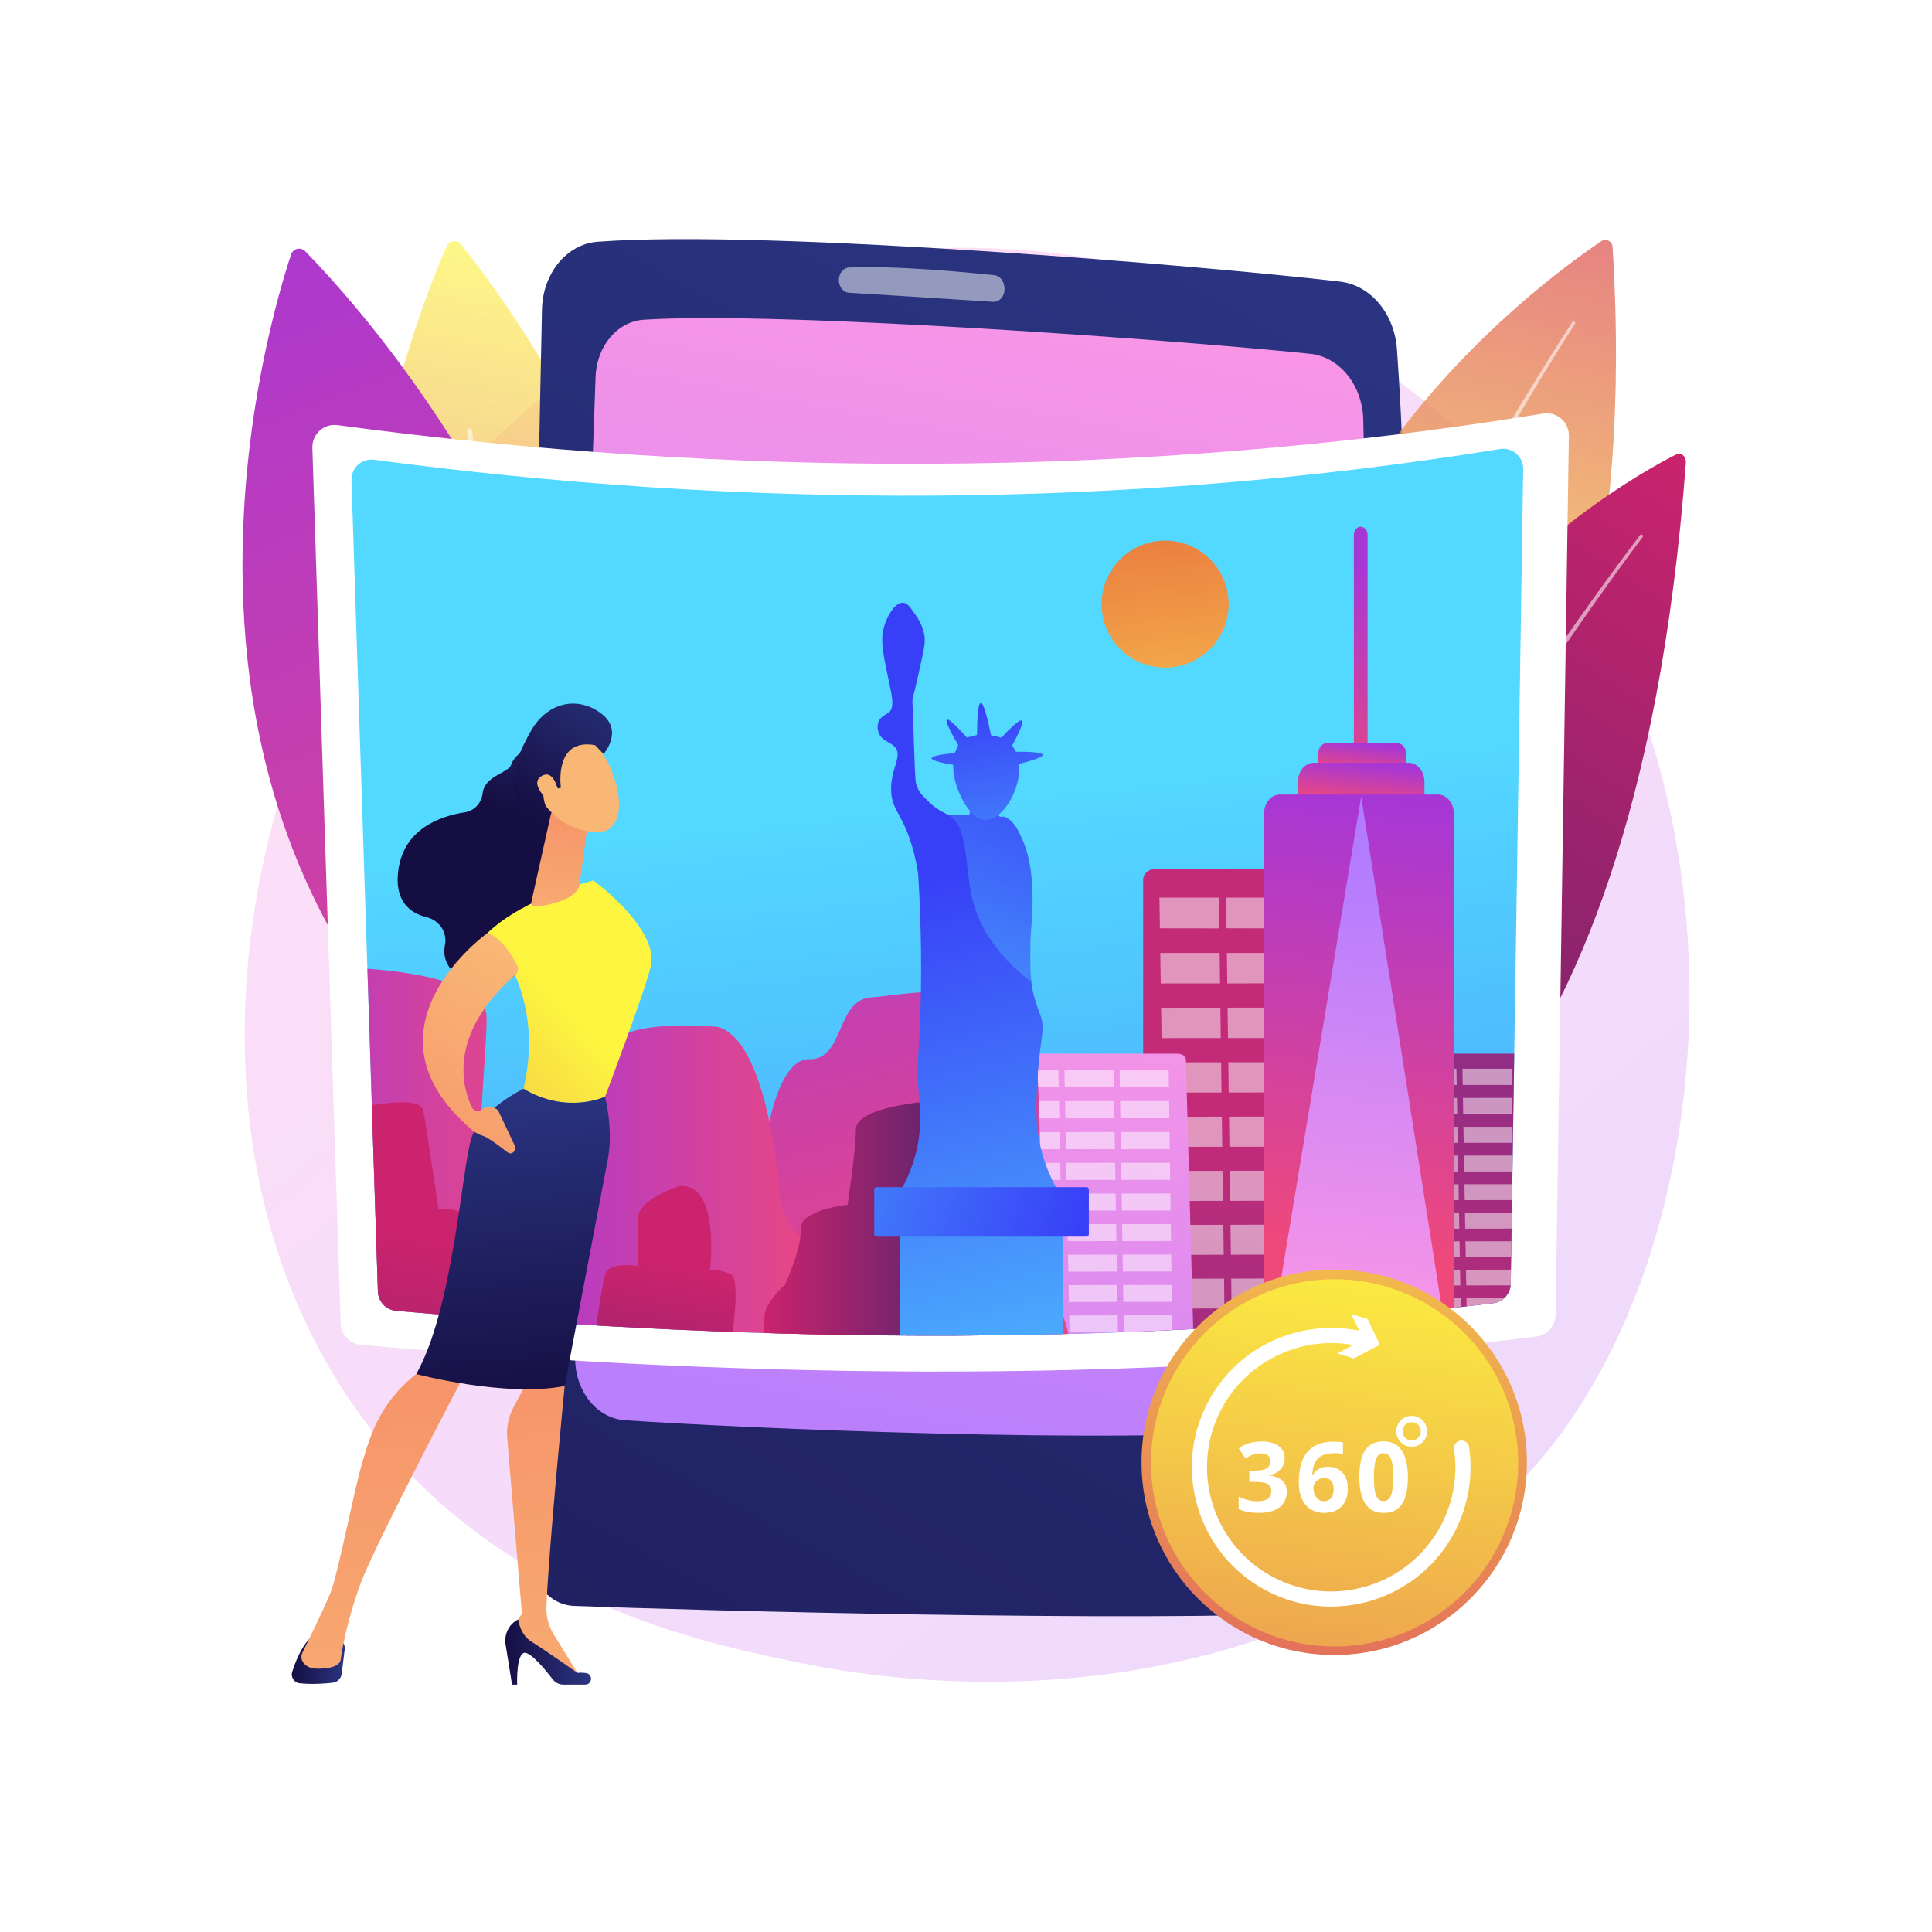 <?xml version="1.0" encoding="utf-8"?>
<!-- Generator: Adobe Illustrator 27.5.0, SVG Export Plug-In . SVG Version: 6.00 Build 0)  -->
<svg version="1.1" xmlns="http://www.w3.org/2000/svg" xmlns:xlink="http://www.w3.org/1999/xlink" x="0px" y="0px"
	 viewBox="0 0 3710 3710" style="enable-background:new 0 0 3710 3710;" xml:space="preserve">
<g id="Background">
	<g>
		<g>
			<rect style="fill:#FFFFFF00;" width="3710" height="3710"/>
		</g>
	</g>
</g>
<g id="Illustration">
	<g>
		<linearGradient id="SVGID_1_" gradientUnits="userSpaceOnUse" x1="3592.497" y1="4053.307" x2="1130.362" y2="995.489">
			<stop  offset="0" style="stop-color:#B37CFF"/>
			<stop  offset="1" style="stop-color:#F895E7"/>
		</linearGradient>
		<path style="opacity:0.3;fill:url(#SVGID_1_);" d="M2922.75,2842.138c-56.971,59.25-110.876,97.46-153.466,127.648
			c-500.633,354.859-1093.013,251.419-1218.911,226.158c-185.911-37.302-545.274-109.407-805.086-411.24
			c-393.075-456.649-331.867-1176.088-26.972-1650.999c55.77-86.869,350.364-569.014,949.126-646.335
			c362.364-46.794,784.764,47.584,1090.654,300.755C3400.185,1319.554,3354.475,2393.136,2922.75,2842.138z"/>
		<g style="opacity:0.62;">
			
				<linearGradient id="SVGID_00000119103322403487806690000002510535290816458640_" gradientUnits="userSpaceOnUse" x1="1343.979" y1="536.341" x2="1078.2" y2="1940.453">
				<stop  offset="0" style="stop-color:#FDF53F"/>
				<stop  offset="1" style="stop-color:#D93C65"/>
			</linearGradient>
			<path style="fill:url(#SVGID_00000119103322403487806690000002510535290816458640_);" d="M1522.059,2481.857
				c0,0-21.251-1234.7-636.1-2012.057c-8.016-10.135-23.026-8.291-28.264,3.556C774.958,660.483,300.973,1866.244,1522.059,2481.857
				z"/>
			<path style="opacity:0.56;fill:#FFFFFF;" d="M906.577,827.415c7.393,71.401,17.505,142.805,30.117,213.561
				c12.18,70.86,26.399,141.321,42.369,211.313c16.221,69.931,33.794,139.507,53.831,208.307
				c19.71,68.889,41.241,137.217,65.411,204.494c23.868,67.378,49.461,134.121,78.017,199.438
				c3.506,8.196,6.904,16.446,10.498,24.597l11.074,24.308c7.477,16.156,14.557,32.531,22.359,48.514l23.419,47.953l5.824,12.01
				l6.159,11.814l12.317,23.634c15.971,31.805,33.979,62.338,51.087,93.471c8.803,15.4,18.139,30.447,27.187,45.697l13.676,22.81
				c4.626,7.556,9.592,14.864,14.302,22.363l28.626,44.762l30.142,43.632l15.103,21.82l15.864,21.186l31.523,42.629l0.083,0.113
				c1.635,2.21,1.3,5.392-0.747,7.106c-1.955,1.636-4.776,1.33-6.448-0.625c-91.707-107.738-173.328-225.884-241.751-352.13
				l-12.947-23.603l-6.473-11.804l-6.138-11.996l-24.375-48.101c-8.09-16.056-15.455-32.496-23.218-48.729l-11.505-24.426
				c-3.737-8.19-7.277-16.477-10.926-24.713c-29.543-65.727-55.406-133.191-79.893-201.119
				c-48.301-136.174-86.72-276.049-116.303-417.735c-14.796-70.851-27.076-142.234-37.067-213.919
				c-4.903-35.858-9.076-71.813-12.696-107.815c-3.646-36.025-6.586-72.02-7.964-108.34c-0.107-2.795,1.929-5.122,4.547-5.195
				c2.5-0.071,4.627,1.941,4.904,4.56L906.577,827.415z"/>
		</g>
		<g>
			
				<linearGradient id="SVGID_00000075129699042853629350000000718154337887079347_" gradientUnits="userSpaceOnUse" x1="2594.54" y1="450.716" x2="-318.799" y2="5736.351">
				<stop  offset="0" style="stop-color:#2B3582"/>
				<stop  offset="1" style="stop-color:#150E42"/>
			</linearGradient>
			<path style="fill:url(#SVGID_00000075129699042853629350000000718154337887079347_);" d="M1040.766,593.984
				c-8.928,421.334-37.885,1874.67-24.062,2389.688c1.465,54.56,38.852,98.353,85.491,100.138
				c230.669,8.831,1076.292,31.213,1453.589,12.695c78.585-3.857,141.079-78.323,142.71-170.318
				c7.842-442.243,25.138-1686.104-15.976-2255.917c-4.928-68.271-50.733-122.639-109.009-129.46
				c-251.21-29.399-1100.468-101.263-1426.432-76.516C1088.292,468.756,1042.226,525.088,1040.766,593.984z"/>
			
				<linearGradient id="SVGID_00000093893078075753804620000018260778662412171424_" gradientUnits="userSpaceOnUse" x1="1599.617" y1="3042.604" x2="2054.301" y2="608.696">
				<stop  offset="0" style="stop-color:#B37CFF"/>
				<stop  offset="0.513" style="stop-color:#D689F3"/>
				<stop  offset="1" style="stop-color:#F895E7"/>
			</linearGradient>
			<path style="fill:url(#SVGID_00000093893078075753804620000018260778662412171424_);" d="M1143.691,723.252
				c-12.416,340.079-51.58,1471.44-39.15,1889.792c1.817,61.149,43.013,110.591,95.225,114.167
				c214.973,14.717,948.407,47.166,1263.72,17.629c56.776-5.318,101.331-59.035,104.395-125.573
				c15.979-346.95,61.857-1400.406,49.943-1814.072c-1.902-65.991-45.597-119.884-101.813-125.788
				c-232.566-24.429-1011.924-82.551-1279.866-65.449C1185.846,617.169,1145.84,664.376,1143.691,723.252z"/>
			<path style="opacity:0.5;fill:#FFFFFF;" d="M1610.843,537.915L1610.843,537.915c0,12.928,8.612,23.591,19.648,24.266
				c54.483,3.338,207.962,12.782,276.555,17.438c13.524,0.919,24.14-13.303,21.573-28.864l-0.437-2.656
				c-1.751-10.618-9.279-18.61-18.483-19.596c-46.365-4.971-186.268-18.752-278.963-14.881
				C1619.602,514.087,1610.843,524.88,1610.843,537.915z"/>
		</g>
		<g>
			
				<linearGradient id="SVGID_00000083806794145391205090000004401639670166071487_" gradientUnits="userSpaceOnUse" x1="390.889" y1="307.287" x2="1367.133" y2="2848.196">
				<stop  offset="0" style="stop-color:#A737D5"/>
				<stop  offset="0.388" style="stop-color:#C33EB2"/>
				<stop  offset="1" style="stop-color:#EF497A"/>
			</linearGradient>
			<path style="fill:url(#SVGID_00000083806794145391205090000004401639670166071487_);" d="M1416.996,2422.782
				c0,0-142.286-1226.659-830.435-1939.942c-8.972-9.3-23.729-5.992-27.779,6.312
				C494.803,683.493,141.403,1929.94,1416.996,2422.782z"/>
			<path style="opacity:0.56;fill:#FFFFFF;" d="M642.165,836.706c14.363,70.331,31.432,140.398,50.924,209.576
				c19.073,69.323,40.137,138.049,62.896,206.136c23.004,68.002,47.318,135.519,74.009,202.021
				c26.373,66.623,54.505,132.508,85.158,197.09c30.363,64.711,62.381,128.621,97.207,190.821
				c4.294,7.812,8.484,15.689,12.861,23.448l13.405,23.105c9.026,15.344,17.678,30.946,27.01,46.086l28.011,45.424l6.974,11.38
				l7.288,11.153l14.577,22.312c19.014,30.085,39.931,58.703,60.011,88.008c10.272,14.462,21.038,28.52,31.539,42.809l15.848,21.359
				c5.345,7.066,11.004,13.851,16.427,20.851l32.88,41.738l34.278,40.464l17.171,20.233l17.866,19.527l35.553,39.331l0.094,0.104
				c1.844,2.04,1.823,5.239-0.046,7.145c-1.785,1.82-4.623,1.792-6.479,0.01c-101.835-98.22-194.653-207.789-275.133-326.713
				l-15.2-22.219l-7.6-11.112l-7.285-11.336l-28.977-45.478c-9.626-15.185-18.569-30.823-27.887-46.216l-13.846-23.179
				c-4.522-7.784-8.859-15.684-13.298-23.522c-35.849-62.511-68.206-127.113-99.24-192.311
				c-61.428-130.779-113.385-266.209-156.726-404.309c-21.676-69.057-40.9-138.891-57.876-209.25
				c-8.398-35.204-16.078-70.576-23.213-106.049c-7.162-35.493-13.62-71.026-18.555-107.036c-0.381-2.771,1.417-5.286,4.016-5.616
				c2.481-0.315,4.795,1.477,5.328,4.056L642.165,836.706z"/>
		</g>
		<g style="opacity:0.77;">
			
				<linearGradient id="SVGID_00000026886463247433672400000010076577762229623169_" gradientUnits="userSpaceOnUse" x1="2600.346" y1="2094.886" x2="3162.385" y2="666.847" gradientTransform="matrix(0.986 -0.168 0.168 0.986 -238.331 19.873)">
				<stop  offset="0" style="stop-color:#FDF53F"/>
				<stop  offset="1" style="stop-color:#D93C65"/>
			</linearGradient>
			<path style="fill:url(#SVGID_00000026886463247433672400000010076577762229623169_);" d="M3074.94,463.179
				c-136.6,91.874-909.702,658.992-507.84,1480.05c0,0,605.072-242.335,529.527-1469.391
				C3095.966,463.104,3083.865,457.177,3074.94,463.179z"/>
			<path style="opacity:0.56;fill:#FFFFFF;" d="M3024.325,622.069c-28.411,44.14-55.946,88.925-83.073,133.91
				c-27.109,45.005-53.698,90.324-79.754,135.944c-52.11,91.235-102.184,183.636-149.356,277.475
				c-47.092,93.86-91.474,189.125-130.506,286.501c-19.669,48.623-37.568,97.935-53.538,147.802
				c-15.894,49.875-29.822,100.402-39.641,151.658l-0.007,0.031c-0.751,3.918-4.535,6.486-8.453,5.736
				c-3.918-0.751-6.486-4.536-5.735-8.454l0.008-0.047c10.314-51.971,24.724-102.885,41.07-153.042
				c16.424-50.141,34.753-99.61,54.833-148.316c39.854-97.555,84.986-192.77,132.796-286.516
				c47.89-93.72,98.647-185.92,151.423-276.92c26.387-45.502,53.305-90.692,80.74-135.565c27.46-44.867,55.29-89.471,84.075-133.549
				c0.924-1.415,2.819-1.812,4.234-0.888c1.409,0.919,1.809,2.803,0.9,4.217L3024.325,622.069z"/>
		</g>
		<g>
			
				<linearGradient id="SVGID_00000009566285887849813190000018024094702674573730_" gradientUnits="userSpaceOnUse" x1="4101.946" y1="622.283" x2="2801.339" y2="2260.086" gradientTransform="matrix(0.779 -0.161 0.178 0.984 -137.217 864.701)">
				<stop  offset="0" style="stop-color:#CB236D"/>
				<stop  offset="0.867" style="stop-color:#5D246D"/>
				<stop  offset="1" style="stop-color:#4C246D"/>
			</linearGradient>
			<path style="fill:url(#SVGID_00000009566285887849813190000018024094702674573730_);" d="M3219.801,872.144
				c-132.145,66.963-886.44,496.896-646.093,1479.288c0,0,562.948-118.709,663.639-1462.637
				C3238.228,877.039,3228.434,867.77,3219.801,872.144z"/>
			<path style="opacity:0.56;fill:#FFFFFF;" d="M3154.274,1031.321c-31.789,42.173-62.711,85.086-93.235,128.23
				c-30.508,43.167-60.499,86.699-89.96,130.583c-58.857,87.806-115.887,176.847-169.932,267.653
				c-13.612,22.641-26.8,45.528-40.061,68.371c-12.988,22.997-26.162,45.89-38.726,69.115
				c-12.829,23.085-25.074,46.475-37.444,69.798c-11.99,23.514-24.223,46.91-35.643,70.7c-11.78,23.617-22.724,47.621-33.862,71.53
				l-15.949,36.195l-3.978,9.05l-3.773,9.137l-7.544,18.269c-19.914,48.786-38.066,98.291-52.895,148.729l-0.011,0.039
				c-1.126,3.828-5.141,6.017-8.969,4.892c-3.826-1.125-6.017-5.14-4.892-8.967l0.015-0.046
				c15.348-50.971,33.99-100.774,54.363-149.767l7.717-18.342l3.857-9.171l4.062-9.078l16.279-36.296
				c11.352-23.956,22.51-48.009,34.494-71.646c11.628-23.818,24.056-47.217,36.246-70.736c12.564-23.32,25.003-46.707,38.019-69.77
				c12.755-23.21,26.111-46.075,39.282-69.042c13.442-22.811,26.812-45.662,40.599-68.258
				c54.751-90.635,112.448-179.429,171.954-266.954c29.784-43.744,60.094-87.125,90.917-130.139
				c30.852-43.002,62.055-85.714,94.214-127.801c1.025-1.344,2.947-1.6,4.289-0.575c1.337,1.022,1.598,2.93,0.586,4.272
				L3154.274,1031.321z"/>
		</g>
		<g>
			<path style="fill:#FFFFFF;" d="M654.167,2541.28L599.834,860.033c-0.851-26.339,22.139-47.167,48.256-43.657
				c744.306,100.023,1534.783,105.24,2315.103-22.189c26.207-4.28,49.897,16.189,49.495,42.739l-25.574,1688.073
				c-0.322,21.266-16.249,39.097-37.358,41.696c-716.338,88.179-1472.092,85.323-2256.742,15.722
				C671.536,2580.511,654.864,2562.831,654.167,2541.28z"/>
			<g>
				<defs>
					<path id="SVGID_00000024709469803717170080000001671114377920661401_" d="M725.7,2480.136L674.962,922.172
						c-0.771-23.685,19.89-42.433,43.379-39.295c695.063,92.839,1433.357,97.704,2162.109-20.584
						c23.565-3.825,44.849,14.595,44.484,38.466l-23.882,1564.281c-0.292,19.145-14.64,35.192-33.646,37.516
						c-668.68,81.786-1374.204,79.129-2106.729,14.584C741.346,2515.437,726.332,2499.532,725.7,2480.136z"/>
				</defs>
				<clipPath id="SVGID_00000002348477392803757940000004451420422061594242_">
					<use xlink:href="#SVGID_00000024709469803717170080000001671114377920661401_"  style="overflow:visible;"/>
				</clipPath>
				
					<linearGradient id="SVGID_00000147197967259436680900000009123958262449553803_" gradientUnits="userSpaceOnUse" x1="1877.433" y1="1539.061" x2="2221.658" y2="4732.727">
					<stop  offset="0" style="stop-color:#53D8FF"/>
					<stop  offset="1" style="stop-color:#3840F7"/>
				</linearGradient>
				
					<path style="clip-path:url(#SVGID_00000002348477392803757940000004451420422061594242_);fill:url(#SVGID_00000147197967259436680900000009123958262449553803_);" d="
					M2949.043,2604.969l-2256.332,18.938c-21.16,0.177-136.508-1789.939-136.508-1789.939
					c-1.486-27.096,2549.115-56.731,2547.36-29.475C3103.564,804.492,2970.375,2604.789,2949.043,2604.969z"/>
				<g style="clip-path:url(#SVGID_00000002348477392803757940000004451420422061594242_);">
					<g>
						
							<linearGradient id="SVGID_00000093885132438727591520000006316862840746769842_" gradientUnits="userSpaceOnUse" x1="2424.781" y1="2169.446" x2="2367.788" y2="3480.243">
							<stop  offset="0" style="stop-color:#C32B78"/>
							<stop  offset="1" style="stop-color:#593092"/>
						</linearGradient>
						<path style="fill:url(#SVGID_00000093885132438727591520000006316862840746769842_);" d="M2636.253,1688.365
							c-0.199-10.663-8.84-19.438-19.433-19.438h-400.358c-10.734,0-21.276,9.232-21.276,20.041v966.052
							c0,5.2,2.975,10.186,6.631,13.858c3.657,3.671,9.073,5.726,14.238,5.713l418.596-1.151c5.209-0.014,10.308-2.133,13.952-5.882
							c3.643-3.749,5.698-8.93,5.6-14.174L2636.253,1688.365z"/>
						<g style="opacity:0.5;">
							<g>
								<polygon style="fill:#FFFFFF;" points="2341.41,1782.764 2227.357,1782.61 2226.452,1723.745 2340.616,1723.745 								"/>
								<polygon style="fill:#FFFFFF;" points="2469.251,1782.735 2355.313,1782.58 2354.532,1723.745 2468.581,1723.745 								
									"/>
								<polygon style="fill:#FFFFFF;" points="2596.963,1782.705 2483.139,1782.551 2482.483,1723.745 2596.417,1723.745 								
									"/>
							</g>
							<g>
								<polygon style="fill:#FFFFFF;" points="2342.836,1888.424 2228.981,1888.497 2228.08,1830.017 2342.044,1829.97 								"/>
								<polygon style="fill:#FFFFFF;" points="2470.454,1888.341 2356.713,1888.415 2355.936,1829.964 2469.786,1829.916 								
									"/>
								<g>
									<polygon style="fill:#FFFFFF;" points="2597.944,1888.259 2484.318,1888.332 2483.663,1829.911 2597.399,1829.863 
																			"/>
								</g>
							</g>
							<g>
								<polygon style="fill:#FFFFFF;" points="2344.256,1993.357 2230.6,1993.477 2229.701,1935.2 2343.468,1935.106 								"/>
								<polygon style="fill:#FFFFFF;" points="2471.652,1993.222 2358.11,1993.342 2357.335,1935.094 2470.987,1935 								"/>
								<polygon style="fill:#FFFFFF;" points="2598.92,1993.087 2485.492,1993.208 2484.84,1934.989 2598.378,1934.894 								"/>
							</g>
							<g>
								<polygon style="fill:#FFFFFF;" points="2345.671,2097.927 2232.213,2098.094 2231.317,2040.018 2344.885,2039.877 								
									"/>
								<polygon style="fill:#FFFFFF;" points="2472.847,2097.74 2359.501,2097.907 2358.729,2039.86 2472.184,2039.72 								"/>
								<polygon style="fill:#FFFFFF;" points="2599.894,2097.554 2486.662,2097.72 2486.013,2039.703 2599.354,2039.562 								
									"/>
							</g>
							<g>
								<polygon style="fill:#FFFFFF;" points="2347.082,2202.136 2233.82,2202.349 2232.928,2144.474 2346.299,2144.287 								
									"/>
								<polygon style="fill:#FFFFFF;" points="2474.037,2201.897 2360.888,2202.11 2360.118,2144.264 2473.376,2144.077 								
									"/>
								<polygon style="fill:#FFFFFF;" points="2600.865,2201.659 2487.828,2201.872 2487.181,2144.054 2600.326,2143.867 								
									"/>
							</g>
							<g>
								<polygon style="fill:#FFFFFF;" points="2348.488,2305.986 2235.422,2306.244 2234.533,2248.569 2347.708,2248.336 								
									"/>
								<polygon style="fill:#FFFFFF;" points="2475.223,2305.696 2362.27,2305.954 2361.502,2248.307 2474.564,2248.074 								
									"/>
								<polygon style="fill:#FFFFFF;" points="2601.832,2305.406 2488.991,2305.664 2488.346,2248.046 2601.295,2247.813 								
									"/>
							</g>
							<g>
								<polygon style="fill:#FFFFFF;" points="2349.889,2409.477 2237.018,2409.781 2236.132,2352.305 2349.111,2352.026 								
									"/>
								<polygon style="fill:#FFFFFF;" points="2476.405,2409.136 2363.646,2409.44 2362.882,2351.992 2475.749,2351.713 								
									"/>
								<polygon style="fill:#FFFFFF;" points="2602.795,2408.796 2490.149,2409.099 2489.506,2351.679 2602.26,2351.401 								
									"/>
							</g>
							<g>
								<polygon style="fill:#FFFFFF;" points="2351.285,2512.613 2238.609,2512.962 2237.726,2455.683 2350.51,2455.359 								
									"/>
								<polygon style="fill:#FFFFFF;" points="2477.583,2512.222 2365.019,2512.57 2364.257,2455.32 2476.929,2454.996 								"/>
								<polygon style="fill:#FFFFFF;" points="2603.756,2511.831 2491.303,2512.179 2490.663,2454.956 2603.222,2454.633 								
									"/>
							</g>
							<g>
								<polygon style="fill:#FFFFFF;" points="2352.677,2615.395 2240.194,2615.789 2239.314,2558.707 2351.904,2558.337 								
									"/>
								<polygon style="fill:#FFFFFF;" points="2478.757,2614.953 2366.386,2615.347 2365.627,2558.292 2478.105,2557.924 								
									"/>
								<polygon style="fill:#FFFFFF;" points="2604.713,2614.512 2492.454,2614.905 2491.815,2557.879 2604.181,2557.51 								
									"/>
							</g>
						</g>
					</g>
					<g>
						
							<linearGradient id="SVGID_00000098933533114498688640000000745667146394043276_" gradientUnits="userSpaceOnUse" x1="1948.258" y1="3523.055" x2="2152.95" y2="1905.251">
							<stop  offset="0" style="stop-color:#B37CFF"/>
							<stop  offset="0.817" style="stop-color:#EB90EB"/>
							<stop  offset="1" style="stop-color:#F895E7"/>
						</linearGradient>
						<path style="fill:url(#SVGID_00000098933533114498688640000000745667146394043276_);" d="M2277.186,2034.373
							c-0.165-6.027-7.318-10.986-16.085-10.986h-331.397c-8.885,0-17.611,5.218-17.611,11.327v546.02
							c0,2.939,2.463,5.757,5.489,7.832c3.027,2.075,7.511,3.237,11.785,3.229l346.494-0.65c4.312-0.008,8.533-1.206,11.549-3.324
							c3.016-2.119,4.716-5.047,4.635-8.011L2277.186,2034.373z"/>
						<g style="opacity:0.5;">
							<g>
								<polygon style="fill:#FFFFFF;" points="2033.129,2087.729 1938.721,2087.642 1937.972,2054.371 2032.472,2054.371 								
									"/>
								<polygon style="fill:#FFFFFF;" points="2138.949,2087.712 2044.636,2087.625 2043.99,2054.371 2138.395,2054.371 								
									"/>
								<polygon style="fill:#FFFFFF;" points="2244.663,2087.695 2150.445,2087.608 2149.902,2054.371 2244.211,2054.371 								
									"/>
							</g>
							<g>
								<polygon style="fill:#FFFFFF;" points="2034.309,2147.448 1940.066,2147.49 1939.319,2114.436 2033.654,2114.41 								"/>
								<polygon style="fill:#FFFFFF;" points="2139.945,2147.402 2045.796,2147.443 2045.152,2114.406 2139.392,2114.38 								
									"/>
								<polygon style="fill:#FFFFFF;" points="2245.475,2147.356 2151.421,2147.397 2150.879,2114.376 2245.024,2114.35 								
									"/>
							</g>
							<g>
								<polygon style="fill:#FFFFFF;" points="2035.485,2206.758 1941.405,2206.826 1940.662,2173.887 2034.832,2173.833 								
									"/>
								<polygon style="fill:#FFFFFF;" points="2140.937,2206.682 2046.952,2206.749 2046.31,2173.827 2140.386,2173.774 								
									"/>
								<polygon style="fill:#FFFFFF;" points="2246.283,2206.605 2152.393,2206.673 2151.853,2173.767 2245.835,2173.714 								
									"/>
							</g>
							<g>
								<polygon style="fill:#FFFFFF;" points="2036.656,2265.862 1942.74,2265.956 1941.999,2233.131 2036.005,2233.051 								
									"/>
								<polygon style="fill:#FFFFFF;" points="2141.926,2265.756 2048.103,2265.85 2047.464,2233.042 2141.377,2232.962 								
									"/>
								<polygon style="fill:#FFFFFF;" points="2247.09,2265.651 2153.361,2265.745 2152.823,2232.952 2246.642,2232.873 								
									"/>
							</g>
							<g>
								<polygon style="fill:#FFFFFF;" points="2037.824,2324.761 1944.071,2324.882 1943.332,2292.17 2037.175,2292.064 								
									"/>
								<polygon style="fill:#FFFFFF;" points="2142.911,2324.626 2049.251,2324.747 2048.614,2292.052 2142.364,2291.946 								
									"/>
								<polygon style="fill:#FFFFFF;" points="2247.893,2324.492 2154.327,2324.612 2153.791,2291.933 2247.447,2291.827 								
									"/>
							</g>
							<g>
								<polygon style="fill:#FFFFFF;" points="2038.987,2383.458 1945.397,2383.604 1944.661,2351.006 2038.342,2350.874 								
									"/>
								<polygon style="fill:#FFFFFF;" points="2143.893,2383.294 2050.396,2383.44 2049.76,2350.857 2143.348,2350.726 								"/>
								<polygon style="fill:#FFFFFF;" points="2248.693,2383.13 2155.289,2383.276 2154.755,2350.71 2248.249,2350.578 								"/>
							</g>
							<g>
								<polygon style="fill:#FFFFFF;" points="2040.147,2441.952 1946.718,2442.124 1945.984,2409.638 2039.503,2409.48 								
									"/>
								<polygon style="fill:#FFFFFF;" points="2144.871,2441.76 2051.535,2441.931 2050.902,2409.461 2144.328,2409.304 								
									"/>
								<polygon style="fill:#FFFFFF;" points="2249.491,2441.567 2156.248,2441.739 2155.715,2409.284 2249.048,2409.127 								
									"/>
							</g>
							<g>
								<polygon style="fill:#FFFFFF;" points="2041.302,2500.245 1948.035,2500.443 1947.304,2468.068 2040.661,2467.885 								
									"/>
								<polygon style="fill:#FFFFFF;" points="2145.846,2500.024 2052.671,2500.221 2052.04,2467.863 2145.305,2467.68 								"/>
								<polygon style="fill:#FFFFFF;" points="2250.286,2499.803 2157.203,2500 2156.673,2467.657 2249.844,2467.474 								"/>
							</g>
							<g>
								<polygon style="fill:#FFFFFF;" points="2042.454,2558.339 1949.347,2558.561 1948.619,2526.298 2041.815,2526.089 								
									"/>
								<polygon style="fill:#FFFFFF;" points="2146.818,2558.089 2053.803,2558.311 2053.174,2526.064 2146.278,2525.855 								
									"/>
								<polygon style="fill:#FFFFFF;" points="2251.078,2557.839 2158.155,2558.062 2157.627,2525.83 2250.638,2525.621 								
									"/>
							</g>
						</g>
					</g>
					<g>
						
							<linearGradient id="SVGID_00000083089248407850209190000005690784495173990576_" gradientUnits="userSpaceOnUse" x1="2703.356" y1="2739.926" x2="2895.442" y2="1221.755">
							<stop  offset="0" style="stop-color:#C32B78"/>
							<stop  offset="1" style="stop-color:#593092"/>
						</linearGradient>
						<path style="fill:url(#SVGID_00000083089248407850209190000005690784495173990576_);" d="M2935.581,2033.622
							c-0.165-5.628-7.318-10.259-16.085-10.259h-331.397c-8.885,0-17.612,4.873-17.612,10.577v509.862
							c0,2.744,2.463,5.376,5.489,7.314c3.027,1.938,7.51,3.022,11.785,3.015l346.494-0.607c4.312-0.007,8.533-1.126,11.549-3.104
							c3.016-1.979,4.716-4.713,4.635-7.48L2935.581,2033.622z"/>
						<g style="opacity:0.5;">
							<g>
								<polygon style="fill:#FFFFFF;" points="2691.524,2083.444 2597.116,2083.363 2596.367,2052.295 2690.867,2052.295 								
									"/>
								<polygon style="fill:#FFFFFF;" points="2797.344,2083.429 2703.031,2083.347 2702.385,2052.295 2796.79,2052.295 								
									"/>
								<polygon style="fill:#FFFFFF;" points="2903.058,2083.413 2808.84,2083.332 2808.297,2052.295 2902.606,2052.295 								
									"/>
							</g>
							<g>
								<polygon style="fill:#FFFFFF;" points="2692.704,2139.209 2598.461,2139.248 2597.714,2108.383 2692.049,2108.358 								
									"/>
								<polygon style="fill:#FFFFFF;" points="2798.34,2139.166 2704.191,2139.205 2703.547,2108.355 2797.787,2108.33 								"/>
								<polygon style="fill:#FFFFFF;" points="2903.87,2139.123 2809.816,2139.161 2809.274,2108.327 2903.42,2108.302 								"/>
							</g>
							<g>
								<polygon style="fill:#FFFFFF;" points="2693.88,2194.591 2599.8,2194.654 2599.057,2163.897 2693.227,2163.847 								"/>
								<polygon style="fill:#FFFFFF;" points="2799.332,2194.52 2705.347,2194.583 2704.705,2163.841 2798.781,2163.792 								
									"/>
								<polygon style="fill:#FFFFFF;" points="2904.679,2194.449 2810.788,2194.512 2810.248,2163.785 2904.23,2163.736 								
									"/>
							</g>
							<g>
								<polygon style="fill:#FFFFFF;" points="2695.051,2249.781 2601.135,2249.869 2600.394,2219.218 2694.401,2219.143 								
									"/>
								<polygon style="fill:#FFFFFF;" points="2800.321,2249.682 2706.498,2249.77 2705.859,2219.135 2799.772,2219.06 								"/>
								<polygon style="fill:#FFFFFF;" points="2905.485,2249.584 2811.757,2249.672 2811.219,2219.051 2905.037,2218.977 								
									"/>
							</g>
							<g>
								<polygon style="fill:#FFFFFF;" points="2696.219,2304.781 2602.466,2304.893 2601.727,2274.347 2695.571,2274.249 								
									"/>
								<polygon style="fill:#FFFFFF;" points="2801.306,2304.654 2707.646,2304.767 2707.009,2274.237 2800.759,2274.138 								
									"/>
								<polygon style="fill:#FFFFFF;" points="2906.288,2304.529 2812.722,2304.641 2812.186,2274.126 2905.842,2274.027 								
									"/>
							</g>
							<g>
								<polygon style="fill:#FFFFFF;" points="2697.382,2359.59 2603.792,2359.727 2603.056,2329.287 2696.737,2329.164 								
									"/>
								<polygon style="fill:#FFFFFF;" points="2802.288,2359.437 2708.791,2359.573 2708.155,2329.148 2801.743,2329.026 								
									"/>
								<polygon style="fill:#FFFFFF;" points="2907.088,2359.284 2813.684,2359.42 2813.15,2329.011 2906.644,2328.888 								"/>
							</g>
							<g>
								<polygon style="fill:#FFFFFF;" points="2698.542,2414.211 2605.113,2414.371 2604.379,2384.036 2697.898,2383.889 								
									"/>
								<polygon style="fill:#FFFFFF;" points="2803.266,2414.031 2709.93,2414.191 2709.297,2383.871 2802.723,2383.724 								
									"/>
								<polygon style="fill:#FFFFFF;" points="2907.886,2413.851 2814.643,2414.011 2814.11,2383.706 2907.443,2383.559 								
									"/>
							</g>
							<g>
								<polygon style="fill:#FFFFFF;" points="2699.698,2468.644 2606.43,2468.828 2605.699,2438.597 2699.056,2438.426 								
									"/>
								<polygon style="fill:#FFFFFF;" points="2804.241,2468.437 2711.066,2468.621 2710.435,2438.405 2803.7,2438.235 								"/>
								<polygon style="fill:#FFFFFF;" points="2908.681,2468.231 2815.598,2468.415 2815.068,2438.214 2908.24,2438.043 								
									"/>
							</g>
							<g>
								<polygon style="fill:#FFFFFF;" points="2700.849,2522.89 2607.742,2523.098 2607.014,2492.971 2700.21,2492.776 								"/>
								<polygon style="fill:#FFFFFF;" points="2805.213,2522.656 2712.198,2522.865 2711.57,2492.752 2804.673,2492.558 								
									"/>
								<polygon style="fill:#FFFFFF;" points="2909.473,2522.424 2816.55,2522.632 2816.022,2492.534 2909.033,2492.339 								
									"/>
							</g>
						</g>
					</g>
				</g>
				<g style="clip-path:url(#SVGID_00000002348477392803757940000004451420422061594242_);">
					
						<linearGradient id="SVGID_00000007396915366004510400000015352044128019149698_" gradientUnits="userSpaceOnUse" x1="2636.689" y1="1086.187" x2="2584.724" y2="1571.185">
						<stop  offset="0" style="stop-color:#A737D5"/>
						<stop  offset="1" style="stop-color:#EF497A"/>
					</linearGradient>
					<path style="fill:url(#SVGID_00000007396915366004510400000015352044128019149698_);" d="M2626.155,1587.315
						c0,8.779-5.893,15.895-13.163,15.895l0,0c-7.27,0-13.163-7.116-13.163-15.895v-559.925c0-8.779,5.893-15.895,13.163-15.895l0,0
						c7.27,0,13.163,7.116,13.163,15.895V1587.315z"/>
					
						<linearGradient id="SVGID_00000088846182530813399280000000840053497556940716_" gradientUnits="userSpaceOnUse" x1="2619.376" y1="1428.942" x2="2613.164" y2="1486.915">
						<stop  offset="0" style="stop-color:#A737D5"/>
						<stop  offset="1" style="stop-color:#EF497A"/>
					</linearGradient>
					<path style="fill:url(#SVGID_00000088846182530813399280000000840053497556940716_);" d="M2683.857,1427.296h-136.365
						c-8.824,0-15.977,8.637-15.977,19.292v35.052h168.318v-35.052C2699.834,1435.933,2692.681,1427.296,2683.857,1427.296z"/>
					
						<linearGradient id="SVGID_00000144331212300494987020000010220883509674098325_" gradientUnits="userSpaceOnUse" x1="2619.385" y1="1467.229" x2="2610.93" y2="1546.135">
						<stop  offset="0" style="stop-color:#A737D5"/>
						<stop  offset="1" style="stop-color:#EF497A"/>
					</linearGradient>
					<path style="fill:url(#SVGID_00000144331212300494987020000010220883509674098325_);" d="M2704.942,1464.793h-182.135
						c-16.815,0-30.446,16.46-30.446,36.764v36.602h243.026v-36.602C2735.387,1481.253,2721.757,1464.793,2704.942,1464.793z"/>
					
						<linearGradient id="SVGID_00000114045023997446321290000000763459268310667933_" gradientUnits="userSpaceOnUse" x1="2663.521" y1="1541.902" x2="2570.572" y2="2409.428">
						<stop  offset="0" style="stop-color:#A737D5"/>
						<stop  offset="0.388" style="stop-color:#C33EB2"/>
						<stop  offset="1" style="stop-color:#EF497A"/>
					</linearGradient>
					<path style="fill:url(#SVGID_00000114045023997446321290000000763459268310667933_);" d="M2761.405,1525.715h-303.684
						c-16.815,0-30.446,16.46-30.446,36.764v967.122c0,11.348,7.619,20.548,17.016,20.548h330.543
						c9.398,0,17.016-9.199,17.016-20.548v-967.122C2791.851,1542.175,2778.22,1525.715,2761.405,1525.715z"/>
					
						<linearGradient id="SVGID_00000033334003748810032630000012723326541125412509_" gradientUnits="userSpaceOnUse" x1="2704.27" y1="1666.216" x2="2613.089" y2="2517.243">
						<stop  offset="0" style="stop-color:#B37CFF"/>
						<stop  offset="1" style="stop-color:#F895E7"/>
					</linearGradient>
					<polygon style="fill:url(#SVGID_00000033334003748810032630000012723326541125412509_);" points="2444.292,2550.149 
						2613.875,1529.813 2774.835,2550.149 					"/>
				</g>
				<g style="clip-path:url(#SVGID_00000002348477392803757940000004451420422061594242_);">
					
						<linearGradient id="SVGID_00000078008891728570389280000017405616248847643539_" gradientUnits="userSpaceOnUse" x1="1460.191" y1="1315.48" x2="1860.238" y2="2782.322">
						<stop  offset="0" style="stop-color:#A737D5"/>
						<stop  offset="0.388" style="stop-color:#C33EB2"/>
						<stop  offset="1" style="stop-color:#EF497A"/>
					</linearGradient>
					<path style="fill:url(#SVGID_00000078008891728570389280000017405616248847643539_);" d="M1464.807,2225.108
						c0,0,20.343-192.602,88.868-191c68.525,1.602,50.858-114.511,119.383-118.793c68.525-4.283,299.528-59.119,316.66,118.078
						s-4.417,448.803,25.563,461.651s38.411,78.88,38.411,78.88h-586.744L1464.807,2225.108z"/>
					
						<linearGradient id="SVGID_00000021824826377044214650000006687060370348749452_" gradientUnits="userSpaceOnUse" x1="450.289" y1="2210.592" x2="1090.213" y2="2210.592">
						<stop  offset="0" style="stop-color:#A737D5"/>
						<stop  offset="0.388" style="stop-color:#C33EB2"/>
						<stop  offset="1" style="stop-color:#EF497A"/>
					</linearGradient>
					<path style="fill:url(#SVGID_00000021824826377044214650000006687060370348749452_);" d="M450.289,2555.726
						c0,0,31.157-376.284,62.315-376.284s88.678-16.777,88.678-16.777s14.38-306.78,69.505-304.383
						c55.124,2.397,263.639,14.38,263.639,95.869c0,81.488-26.364,294.796,0,299.59c26.364,4.793,98.265,21.57,98.265,55.125
						c0,33.554,57.521,232.481,57.521,232.481l-639.923,21.57V2555.726z"/>
					
						<linearGradient id="SVGID_00000115484313133016826710000011576572085476889023_" gradientUnits="userSpaceOnUse" x1="934.426" y1="2271.529" x2="1627.077" y2="2271.529">
						<stop  offset="0" style="stop-color:#A737D5"/>
						<stop  offset="0.388" style="stop-color:#C33EB2"/>
						<stop  offset="1" style="stop-color:#EF497A"/>
					</linearGradient>
					<path style="fill:url(#SVGID_00000115484313133016826710000011576572085476889023_);" d="M1379.017,1972.126
						c0,0-221.097-23.368-213.907,60.517c7.19,83.885-38.647,97.367-67.408,118.937c-28.761,21.571-0.15,186.495-0.15,217.652
						c0,31.157-162.292,34.257-145.73,94.019c16.562,59.763-17.397,110.673-17.397,110.673h692.651
						c0,0-19.174-179.266-64.711-186.456c-45.538-7.19-64.711-82.443-64.711-82.443S1480.877,2002.084,1379.017,1972.126z"/>
					
						<linearGradient id="SVGID_00000063597360955342748600000014929167043485462957_" gradientUnits="userSpaceOnUse" x1="1467.204" y1="2344.919" x2="1872.092" y2="2344.919">
						<stop  offset="0" style="stop-color:#CB236D"/>
						<stop  offset="0.867" style="stop-color:#5D246D"/>
						<stop  offset="1" style="stop-color:#4C246D"/>
					</linearGradient>
					<path style="fill:url(#SVGID_00000063597360955342748600000014929167043485462957_);" d="M1773.876,2115.928
						c0,0-130.321,10.785-130.321,52.728c0,41.943-16.028,145.001-16.028,145.001s-92.498,9.587-90.101,46.736
						s-30.071,106.654-30.071,106.654s-38.404,33.066-39.602,61.827c-1.198,28.761-0.056,45.05-0.056,45.05h403.847
						c0,0,5.992-97.778-21.571-104.968c-27.562-7.19-29.959,6.236-32.356-32.112
						C1815.219,2398.497,1840.385,2113.532,1773.876,2115.928z"/>
					
						<linearGradient id="SVGID_00000088114439540887471130000011900787208848335796_" gradientUnits="userSpaceOnUse" x1="799.761" y1="2380.169" x2="581.099" y2="3415.172">
						<stop  offset="0" style="stop-color:#CB236D"/>
						<stop  offset="0.867" style="stop-color:#5D246D"/>
						<stop  offset="1" style="stop-color:#4C246D"/>
					</linearGradient>
					<path style="fill:url(#SVGID_00000088114439540887471130000011900787208848335796_);" d="M613.266,2569.613
						c0,0-14.979-199.879,14.98-205.871c29.959-5.992,41.643-29.236,42.841-65.187c1.198-35.951,11.235-172.202,47.185-176.996
						c35.951-4.793,90.102-12.402,94.895,12.763c4.793,25.165,28.873,186.734,28.873,186.734s47.99-2.469,52.784,18.486
						c4.794,20.955-5.964,122.763-5.964,122.763s49.147-5.313,59.932,28.241c10.785,33.554,13.196,101.341,13.196,101.341H548.555
						C548.555,2591.888,543.761,2567.815,613.266,2569.613z"/>
					
						<linearGradient id="SVGID_00000178924686190612361290000013800577946970182586_" gradientUnits="userSpaceOnUse" x1="1298.927" y1="2437.353" x2="1161.878" y2="3086.056">
						<stop  offset="0" style="stop-color:#CB236D"/>
						<stop  offset="0.867" style="stop-color:#5D246D"/>
						<stop  offset="1" style="stop-color:#4C246D"/>
					</linearGradient>
					<path style="fill:url(#SVGID_00000178924686190612361290000013800577946970182586_);" d="M1304.719,2277.707
						c0,0-82.687,25.151-80.29,65.303c2.397,40.153-0.051,88.087-0.051,88.087s-55.073-9.587-62.264,15.579
						s-20.372,123.431-20.372,123.431l261.242,14.38c0,0,21.57-128.224,0-137.811c-21.57-9.587-39.546-8.388-39.546-8.388
						S1383.81,2270.517,1304.719,2277.707z"/>
				</g>
				<g style="clip-path:url(#SVGID_00000002348477392803757940000004451420422061594242_);">
					
						<linearGradient id="SVGID_00000004542199573911522880000000390836876370360479_" gradientUnits="userSpaceOnUse" x1="2004.585" y1="2972.142" x2="1692.159" y2="1704.686">
						<stop  offset="0" style="stop-color:#53D8FF"/>
						<stop  offset="1" style="stop-color:#3840F7"/>
					</linearGradient>
					<path style="fill:url(#SVGID_00000004542199573911522880000000390836876370360479_);" d="M2037.959,2671.175h-303.637
						c-3.453,0-6.278-2.825-6.278-6.278v-357.254c0-3.453,2.825-6.278,6.278-6.278h300.994c3.453,0,6.278,2.825,6.278,6.278v359.897
						C2041.593,2669.548,2039.966,2671.175,2037.959,2671.175z"/>
					
						<linearGradient id="SVGID_00000061453114251842398590000014456180795817547424_" gradientUnits="userSpaceOnUse" x1="1884.818" y1="3393.091" x2="1884.818" y2="2527.221">
						<stop  offset="0" style="stop-color:#53D8FF"/>
						<stop  offset="1" style="stop-color:#3840F7"/>
					</linearGradient>
					<path style="fill:url(#SVGID_00000061453114251842398590000014456180795817547424_);" d="M2084.594,2673.893
						c0-37.447-30.638-68.085-68.085-68.085h-275.924c-37.447,0-55.543,30.638-55.543,68.085v17.917h399.552V2673.893z"/>
					
						<linearGradient id="SVGID_00000083771335664327555820000004537195455938155392_" gradientUnits="userSpaceOnUse" x1="1637.643" y1="2378.05" x2="2025.156" y2="1413.218">
						<stop  offset="0" style="stop-color:#53D8FF"/>
						<stop  offset="1" style="stop-color:#3840F7"/>
					</linearGradient>
					<path style="fill:url(#SVGID_00000083771335664327555820000004537195455938155392_);" d="M1963.534,1612.811
						c-6.073-13.318-14.747-36.118-34.49-44.345c-2.327-0.969-7.697,1.464-10.302-1.344c-2.637-2.843-1.287-8.448,0.374-12.926
						c-4.263,2.287-10.326,4.837-17.904,5.93c-17.889,2.581-31.95-4.732-37.041-7.722c-1.07,4.458-2.141,8.916-3.211,13.374
						c-13.93-0.354-27.86-0.708-41.79-1.061c-23.478,154.517,16.323,280.817,94.246,313.775
						c15.253,6.451,37.062,11.482,67.113,7.209c-0.272-3.434-1.764-22.946-1.764-22.946s-1.344-50.168,1.344-78.835
						C1982.795,1755.252,1989.26,1669.225,1963.534,1612.811z"/>
					
						<linearGradient id="SVGID_00000021096535706097490740000003804306467348012187_" gradientUnits="userSpaceOnUse" x1="2068.562" y1="2952.504" x2="1758.787" y2="1695.805">
						<stop  offset="0" style="stop-color:#53D8FF"/>
						<stop  offset="1" style="stop-color:#3840F7"/>
					</linearGradient>
					<path style="fill:url(#SVGID_00000021096535706097490740000003804306467348012187_);" d="M1820.891,1564.799
						c-6.97-3.74-24.376-10.628-41.007-28.695c-4.346-4.722-16.719-13.806-21.053-32.587c-2.688-11.646-5.375-139.306-6.719-154.983
						c-0.601-7.009,3.371-16.71,7.615-36.282c14.164-65.334,19.17-77.215,14.124-98.268c-4.944-20.624-16.44-33.686-21.291-41.037
						c-6.24-9.457-11.866-15.297-18.925-15.583c-14.933-0.606-31.729,26.521-37.514,52.314c-5.208,23.222,0.186,48.7,10.975,99.654
						c5.029,23.752,11.548,49.741-0.101,58.685c-4.427,3.399-15.762,7.627-19.762,17.534c-1.073,2.658-1.588,5.621-1.588,5.621
						c-1.063,6.844,0.477,12.656,1.517,15.596c5.809,16.422,22.305,17.572,31.355,27.771c15.841,17.855-9.617,42.614-7.167,86.002
						c2.007,35.553,20.345,40.967,38.805,100.336c7.719,24.824,11.33,45.803,13.154,59.126
						c6.401,108.999,6.103,192.411,4.479,249.944c-2.582,91.509-8.257,108.349-3.583,170.213
						c2.027,26.833,5.253,52.221-0.015,87.356c-6.642,44.3-23.015,78.941-36.148,101.669l303.128-3.135
						c-10.69-18.666-24.75-47.45-33.279-84.627c-10.62-46.293-8.181-86.053-5.243-133.962c4.643-75.681,15.864-90.676,4.479-120.045
						c-1.774-4.576-14.563-36.501-16.573-61.366c-0.006-0.078-0.018-0.228-0.028-0.346
						c-68.002-52.195-96.088-104.328-108.904-143.697C1849.959,1675.456,1863.795,1587.82,1820.891,1564.799z"/>
					
						<linearGradient id="SVGID_00000002379048897862537150000012238110009080269239_" gradientUnits="userSpaceOnUse" x1="1978.251" y1="1972.814" x2="1878.836" y2="1347.379">
						<stop  offset="0" style="stop-color:#53D8FF"/>
						<stop  offset="1" style="stop-color:#3840F7"/>
					</linearGradient>
					<path style="fill:url(#SVGID_00000002379048897862537150000012238110009080269239_);" d="M1956.815,1469.474
						c-0.073-0.923-0.155-1.77-0.238-2.533c16.895-4.163,46.29-12.09,45.629-17.475c-0.694-5.653-34.203-5.993-51.297-5.863
						c-2.405-4.043-4.81-8.086-7.215-12.129c3.971-7.192,23.981-43.784,18.498-47.704c-5.456-3.9-33.352,26.537-38.95,32.699
						c-6.737-1.538-13.474-3.075-20.211-4.612c-5.989-29.349-14.002-62.687-19.674-62.129c-5.354,0.527-6.934,31.084-7.191,61.643
						c-6.458,1.625-12.917,3.25-19.375,4.874c-15.081-16.662-34.716-37.047-38.532-34.266c-3.956,2.883,10.596,29.561,21.843,48.91
						c-2.252,5.115-4.504,10.229-6.756,15.343c-10.473,0.887-44.148,4.038-44.351,9.804c-0.195,5.524,30.426,10.836,41.332,12.601
						c0.018,8.129,0.794,18.844,3.878,30.958c6.953,27.319,28.657,73.601,57.441,74.908
						C1925.059,1576.02,1960.528,1516.579,1956.815,1469.474z"/>
					
						<linearGradient id="SVGID_00000156558701805035833510000017059204803650370456_" gradientUnits="userSpaceOnUse" x1="1032.822" y1="2074.033" x2="2068.334" y2="2381.727">
						<stop  offset="0" style="stop-color:#53D8FF"/>
						<stop  offset="1" style="stop-color:#3840F7"/>
					</linearGradient>
					<path style="fill:url(#SVGID_00000156558701805035833510000017059204803650370456_);" d="M2086.487,2374.677h-403.338
						c-2.408,0-4.378-1.97-4.378-4.378v-86.205c0-2.408,1.97-4.378,4.378-4.378h403.338c2.408,0,4.378,1.97,4.378,4.378v86.205
						C2090.865,2372.707,2088.895,2374.677,2086.487,2374.677z"/>
				</g>
				
					<linearGradient id="SVGID_00000148627094312987190930000007288200296185755781_" gradientUnits="userSpaceOnUse" x1="2170.654" y1="540.682" x2="2252.388" y2="1299.001">
					<stop  offset="0" style="stop-color:#DA342D"/>
					<stop  offset="1" style="stop-color:#F3A84A"/>
				</linearGradient>
				
					<circle style="clip-path:url(#SVGID_00000002348477392803757940000004451420422061594242_);fill:url(#SVGID_00000148627094312987190930000007288200296185755781_);" cx="2237.422" cy="1160.154" r="121.952"/>
			</g>
		</g>
		<g>
			
				<linearGradient id="SVGID_00000015329606924989950270000008206230459684897952_" gradientUnits="userSpaceOnUse" x1="-9294.632" y1="1263.555" x2="-9174.619" y2="1564.606" gradientTransform="matrix(-1 0 0 1 -8193.777 0)">
				<stop  offset="0" style="stop-color:#2B3582"/>
				<stop  offset="1" style="stop-color:#150E42"/>
			</linearGradient>
			<path style="fill:url(#SVGID_00000015329606924989950270000008206230459684897952_);" d="M1029.694,1425.496
				c0,0-40.46,19.681-47.898,42.288c-5.969,18.139-50.706,20.478-55.126,56.152c-2.281,18.419-15.911,33.17-34.257,35.982
				c-45.691,7.003-116.106,30.731-127.374,110.062c-8.599,60.552,22.27,83.512,54.665,91.46
				c23.794,5.837,39.607,28.98,34.794,53.002c-4.617,23.042,2.268,49.678,42.184,70.74c89.451,47.199,178.78-111.82,178.78-111.82
				l18.308-277.659L1029.694,1425.496z"/>
			
				<linearGradient id="SVGID_00000070815906308829239880000008240157900516985222_" gradientUnits="userSpaceOnUse" x1="-8855.915" y1="3190.913" x2="-8754.148" y2="3190.913" gradientTransform="matrix(-1 0 0 1 -8193.777 0)">
				<stop  offset="0" style="stop-color:#2B3582"/>
				<stop  offset="1" style="stop-color:#150E42"/>
			</linearGradient>
			<path style="fill:url(#SVGID_00000070815906308829239880000008240157900516985222_);" d="M662.017,3166.507l-5.789,47.585
				c-1.098,9.028-8.205,16.166-17.24,17.198c-15.255,1.742-39.734,3.528-63.686,0.997c-10.514-1.112-17.338-11.758-14.135-21.832
				c5.839-18.369,16.52-45.945,31.921-62.173h52.787C655.635,3148.282,663.195,3156.819,662.017,3166.507z"/>
			
				<linearGradient id="SVGID_00000001657640783545697090000013264528589029086120_" gradientUnits="userSpaceOnUse" x1="-9285.931" y1="3592.224" x2="-9139.481" y2="1880.595" gradientTransform="matrix(-1 0 0 1 -8193.777 0)">
				<stop  offset="0" style="stop-color:#F9B776"/>
				<stop  offset="1" style="stop-color:#F47960"/>
			</linearGradient>
			<path style="fill:url(#SVGID_00000001657640783545697090000013264528589029086120_);" d="M1075.462,2609.075l8.91,52.411
				c0,0-29.836,302.219-35.143,423.107c-0.832,18.953,4.071,37.683,14.018,53.836l51.882,84.249l-131.854-77.805l-2.625-16.09
				l21.585-29.677l-28.272-338.56c-1.662-19.889,2.442-39.835,11.821-57.453l27.273-51.235L1075.462,2609.075z"/>
			
				<linearGradient id="SVGID_00000052080140297918773620000009987422519675217320_" gradientUnits="userSpaceOnUse" x1="-9328.714" y1="3172.333" x2="-9164.048" y2="3172.333" gradientTransform="matrix(-1 0 0 1 -8193.777 0)">
				<stop  offset="0" style="stop-color:#2B3582"/>
				<stop  offset="1" style="stop-color:#150E42"/>
			</linearGradient>
			<path style="fill:url(#SVGID_00000052080140297918773620000009987422519675217320_);" d="M1123.811,3234.882h-42.077
				c-7.876,0-15.304-3.615-20.107-9.857c-13.117-17.044-40.296-50.298-53.291-51.166c-17.494-1.168-15.256,61.023-15.256,61.023
				h-9.807l-12.421-77.281c-3.125-19.444,6.545-38.706,24.006-47.817l0,0c0,0,3.999,29.574,25.683,42.656
				c21.684,13.082,88.238,59.929,88.238,59.929s8.152-1.162,17.101,0.456C1139.156,3215.222,1137.301,3234.882,1123.811,3234.882z"
				/>
			
				<linearGradient id="SVGID_00000165234269945046254430000000340684117928247435_" gradientUnits="userSpaceOnUse" x1="-8991.339" y1="3617.692" x2="-8844.852" y2="1905.614" gradientTransform="matrix(-1 0 0 1 -8193.777 0)">
				<stop  offset="0" style="stop-color:#F9B776"/>
				<stop  offset="1" style="stop-color:#F47960"/>
			</linearGradient>
			<path style="fill:url(#SVGID_00000165234269945046254430000000340684117928247435_);" d="M894.866,2633.968
				c0,0-174.791,331.562-202.577,407.262c-27.785,75.701-37.518,138.853-37.891,144.833c-0.582,9.345-12.204,18.307-44.242,18.307
				c-16.534,0-24.632-6.628-28.596-13.042c-3.383-5.473-3.557-12.322-0.708-18.09c10.112-20.462,42.198-85.854,54.082-115.512
				c14.188-35.412,44.707-195.89,61.445-251.686c16.738-55.796,35.658-116.321,108.547-172.072
				C804.925,2633.968,854.961,2584.96,894.866,2633.968z"/>
			
				<linearGradient id="SVGID_00000048496524534047196470000016749385499343507105_" gradientUnits="userSpaceOnUse" x1="1077.139" y1="1922.262" x2="235.188" y2="2715.504">
				<stop  offset="0" style="stop-color:#FDF53F"/>
				<stop  offset="1" style="stop-color:#D93C65"/>
			</linearGradient>
			<path style="fill:url(#SVGID_00000048496524534047196470000016749385499343507105_);" d="M1005.284,2090.686
				c45.088-191.057-69.133-299.116-69.133-299.116c72.071-69.181,203.386-100.661,203.386-100.661s125.302,91.607,110.438,163.311
				c-8.714,42.025-88.076,251.723-88.076,251.723S1088.513,2140.673,1005.284,2090.686z"/>
			
				<linearGradient id="SVGID_00000173160098488975914080000010715036433368417435_" gradientUnits="userSpaceOnUse" x1="-742.326" y1="2084.805" x2="-799.091" y2="2702.911" gradientTransform="matrix(-1 0 0 1 213.591 0)">
				<stop  offset="0" style="stop-color:#2B3582"/>
				<stop  offset="1" style="stop-color:#150E42"/>
			</linearGradient>
			<path style="fill:url(#SVGID_00000173160098488975914080000010715036433368417435_);" d="M905.317,2185.273
				c18.349-55.279,99.967-94.587,99.967-94.587c83.228,49.988,156.615,15.256,156.615,15.256s16.458,62.907,5.098,121.369
				c-11.359,58.461-82.626,434.175-82.626,434.175c-112.293,22.753-284.997-22.892-284.997-22.892
				C870.901,2511.604,886.968,2240.552,905.317,2185.273z"/>
			
				<linearGradient id="SVGID_00000080902825080946029090000000008165500321460906_" gradientUnits="userSpaceOnUse" x1="1052.457" y1="1863.928" x2="1111.602" y2="1310.747">
				<stop  offset="0" style="stop-color:#F9B776"/>
				<stop  offset="1" style="stop-color:#F47960"/>
			</linearGradient>
			<path style="fill:url(#SVGID_00000080902825080946029090000000008165500321460906_);" d="M1057.621,1564.652l-36.658,164.658
				c-3.51,14.504,9.712,12.131,24.376,9.365c24.013-4.527,54.963-13.851,65.31-32.537c1.053-1.901,1.579-4.051,1.876-6.204
				l15.749-114.179c1.25-9.059-3.646-17.85-12.006-21.557l-30.391-13.476C1074.175,1545.535,1060.631,1552.211,1057.621,1564.652z"
				/>
			
				<linearGradient id="SVGID_00000090287009714088503610000004703239113647607997_" gradientUnits="userSpaceOnUse" x1="1039.069" y1="1851.575" x2="558.95" y2="2630.9">
				<stop  offset="0" style="stop-color:#F9B776"/>
				<stop  offset="1" style="stop-color:#F47960"/>
			</linearGradient>
			<path style="fill:url(#SVGID_00000090287009714088503610000004703239113647607997_);" d="M936.151,1791.57
				c0,0-255.854,183.049-32.722,375.396c0,0,8.508,9.626,25.246,14.629c8.45,2.525,33.447,21.437,46.119,31.297
				c4.075,3.17,9.961,2.091,12.7-2.284l0,0c2.146-3.429,2.398-7.714,0.668-11.371l-31.674-66.978
				c-8.796-8.209-22.259-8.793-31.732-1.374l0,0c-6.044,4.732-14.896,2.75-18.277-4.139
				c-17.249-35.131-49.819-138.453,83.488-255.204c5.013-4.389,6.28-11.647,3.204-17.556
				C983.806,1835.993,962.385,1800.262,936.151,1791.57z"/>
			<g>
				
					<linearGradient id="SVGID_00000118386812043933150290000007296931432744911011_" gradientUnits="userSpaceOnUse" x1="-9420.448" y1="1850.48" x2="-9451.761" y2="2163.602" gradientTransform="matrix(-0.981 -0.194 -0.194 0.981 -7964.687 -99.241)">
					<stop  offset="0" style="stop-color:#F9B776"/>
					<stop  offset="1" style="stop-color:#F47960"/>
				</linearGradient>
				<path style="fill:url(#SVGID_00000118386812043933150290000007296931432744911011_);" d="M1127.834,1414.548
					c0,0,39.027,26.418,55.796,93.693s-10.483,91.408-38.418,89.929c-27.935-1.479-68.439-10.118-103.534-58.382
					C1006.586,1491.525,1076.694,1382.267,1127.834,1414.548z"/>
				
					<linearGradient id="SVGID_00000181077117373932099530000001549487921895651207_" gradientUnits="userSpaceOnUse" x1="-9239.149" y1="-416.11" x2="-9119.131" y2="-115.047" gradientTransform="matrix(-0.981 -0.194 -0.194 0.981 -7964.687 -99.241)">
					<stop  offset="0" style="stop-color:#2B3582"/>
					<stop  offset="1" style="stop-color:#150E42"/>
				</linearGradient>
				<path style="fill:url(#SVGID_00000181077117373932099530000001549487921895651207_);" d="M1077.069,1512.654
					c0,0-14.299-96.4,65.739-81.655l16.182,16.847c0,0,39.177-44.118-4.177-77.468c-43.353-33.35-103.515-24.809-136.799,35.906
					c-33.284,60.714-45.364,103.377-17.466,141.104c27.898,37.728,48.883,5.37,48.883,5.37s-12.795-32.652-2.179-46.664
					c10.616-14.012,24.313,8.148,24.313,8.148L1077.069,1512.654z"/>
				
					<linearGradient id="SVGID_00000181071690250894521930000014648187875692908728_" gradientUnits="userSpaceOnUse" x1="-9362.006" y1="1859.995" x2="-9393.317" y2="2173.117" gradientTransform="matrix(-0.981 -0.194 -0.194 0.981 -7964.687 -99.241)">
					<stop  offset="0" style="stop-color:#F9B776"/>
					<stop  offset="1" style="stop-color:#F47960"/>
				</linearGradient>
				<path style="fill:url(#SVGID_00000181071690250894521930000014648187875692908728_);" d="M1073.089,1525.258
					c0,0-7.06-49.596-32.389-35.419c-25.331,14.179,9.129,46.331,22.945,57.271L1073.089,1525.258z"/>
			</g>
		</g>
		<g>
			
				<linearGradient id="SVGID_00000065796066688537318380000005509064985582257325_" gradientUnits="userSpaceOnUse" x1="2673.046" y1="1818.97" x2="2459.228" y2="3724.476">
				<stop  offset="0" style="stop-color:#FDF53F"/>
				<stop  offset="1" style="stop-color:#D93C65"/>
			</linearGradient>
			
				<circle style="fill:url(#SVGID_00000065796066688537318380000005509064985582257325_);" cx="2562.06" cy="2808.052" r="369.991"/>
			
				<linearGradient id="SVGID_00000178165403121850819200000000946363631845796765_" gradientUnits="userSpaceOnUse" x1="2611.017" y1="2342.403" x2="2412.206" y2="4265.244">
				<stop  offset="0" style="stop-color:#FDF53F"/>
				<stop  offset="1" style="stop-color:#D93C65"/>
			</linearGradient>
			
				<circle style="fill:url(#SVGID_00000178165403121850819200000000946363631845796765_);" cx="2562.765" cy="2809.083" r="352.521"/>
			<g>
				<g>
					<g>
						<polygon style="fill:#FFFFFF;" points="2568.016,2598.878 2618.317,2572.521 2594.529,2523.063 2625.965,2532.865 
							2649.731,2582.315 2599.452,2608.68 						"/>
					</g>
					<g>
						<path style="fill:#FFFFFF;" d="M2419.942,3047.858c-126.983-75.177-169.132-239.647-93.955-366.631
							c30.117-50.871,74.921-89.469,129.57-111.623c52.884-21.438,112.285-25.46,167.262-11.327c7.776,2.011,12.46,9.923,10.46,17.7
							c-2,7.776-9.924,12.458-17.7,10.46c-102.042-26.234-210.839,18.836-264.574,109.602
							c-67.01,113.189-29.441,259.79,83.748,326.8c113.189,67.01,259.79,29.441,326.8-83.748
							c27.757-46.885,38.681-102.331,30.762-156.125c-1.168-7.943,4.321-15.33,12.265-16.499
							c7.947-1.171,15.327,4.319,16.501,12.266c8.886,60.362-3.369,122.571-34.509,175.17
							C2711.396,3080.887,2546.925,3123.035,2419.942,3047.858z"/>
					</g>
				</g>
				<g>
					<g>
						<path style="fill:#FFFFFF;" d="M2467.012,2799.794c0,8.337-2.524,15.424-7.575,21.265
							c-5.051,5.841-12.138,9.858-21.266,12.048v0.548c10.771,1.338,18.924,4.609,24.46,9.81c5.536,5.203,8.307,12.217,8.307,21.037
							c0,12.838-4.655,22.833-13.965,29.982s-22.605,10.724-39.883,10.724c-14.483,0-27.32-2.404-38.514-7.21v-24.004
							c5.17,2.618,10.861,4.747,17.066,6.389c6.206,1.643,12.352,2.464,18.436,2.464c9.31,0,16.185-1.581,20.626-4.746
							c4.441-3.162,6.661-8.243,6.661-15.24c0-6.267-2.554-10.709-7.664-13.325s-13.266-3.924-24.46-3.924h-10.131v-21.631h10.313
							c10.343,0,17.903-1.353,22.68-4.061c4.777-2.707,7.164-7.347,7.164-13.919c0-10.099-6.328-15.15-18.983-15.15
							c-4.381,0-8.837,0.731-13.37,2.191s-9.569,3.985-15.105,7.575l-13.051-19.44c12.167-8.761,26.68-13.142,43.535-13.142
							c13.81,0,24.716,2.799,32.719,8.396C2463.012,2782.028,2467.012,2789.816,2467.012,2799.794z"/>
						<path style="fill:#FFFFFF;" d="M2494.064,2846.706c0-26.406,5.581-46.059,16.748-58.958
							c11.164-12.898,27.88-19.349,50.148-19.349c7.608,0,13.569,0.457,17.888,1.369v22.543c-5.414-1.216-10.768-1.824-16.06-1.824
							c-9.676,0-17.569,1.46-23.686,4.38c-6.114,2.921-10.694,7.241-13.736,12.96c-3.042,5.719-4.837,13.843-5.384,24.367h1.188
							c6.024-10.343,15.667-15.514,28.93-15.514c11.926,0,21.266,3.741,28.019,11.225c6.753,7.484,10.132,17.828,10.132,31.03
							c0,14.239-4.015,25.51-12.048,33.814c-8.03,8.305-19.165,12.459-33.404,12.459c-9.855,0-18.45-2.283-25.781-6.846
							c-7.334-4.563-12.992-11.225-16.977-19.988C2496.055,2869.613,2494.064,2859.057,2494.064,2846.706z M2542.251,2882.664
							c6.024,0,10.646-2.022,13.873-6.07c3.223-4.045,4.836-9.81,4.836-17.294c0-6.511-1.506-11.637-4.515-15.379
							c-3.012-3.741-7.563-5.613-13.647-5.613c-5.718,0-10.602,1.857-14.646,5.567c-4.048,3.713-6.069,8.032-6.069,12.961
							c0,7.241,1.899,13.356,5.703,18.345C2531.587,2880.17,2536.411,2882.664,2542.251,2882.664z"/>
						<path style="fill:#FFFFFF;" d="M2703.557,2836.665c0,23.305-3.822,40.554-11.456,51.748
							c-7.634,11.196-19.394,16.794-35.273,16.794c-15.394,0-27.001-5.78-34.82-17.342c-7.819-11.559-11.727-28.626-11.727-51.201
							c0-23.546,3.801-40.901,11.408-52.067c7.605-11.164,19.317-16.748,35.139-16.748c15.391,0,27.028,5.841,34.91,17.523
							C2699.617,2797.056,2703.557,2814.155,2703.557,2836.665z M2638.301,2836.665c0,16.368,1.414,28.097,4.244,35.184
							c2.827,7.09,7.59,10.633,14.283,10.633c6.569,0,11.316-3.589,14.236-10.77c2.92-7.179,4.381-18.86,4.381-35.047
							c0-16.365-1.476-28.124-4.426-35.274c-2.953-7.148-7.682-10.724-14.191-10.724c-6.634,0-11.379,3.576-14.239,10.724
							C2639.729,2808.541,2638.301,2820.299,2638.301,2836.665z"/>
					</g>
					<g>
						<path style="fill:#FFFFFF;" d="M2710.857,2778.216c-16.366,0-29.68-13.314-29.68-29.681s13.314-29.68,29.68-29.68
							c16.367,0,29.681,13.314,29.681,29.68S2727.223,2778.216,2710.857,2778.216z M2710.857,2730.969
							c-9.687,0-17.566,7.88-17.566,17.566c0,9.686,7.879,17.566,17.566,17.566c9.687,0,17.566-7.88,17.566-17.566
							C2728.423,2738.85,2720.544,2730.969,2710.857,2730.969z"/>
					</g>
				</g>
			</g>
		</g>
	</g>
</g>
</svg>
